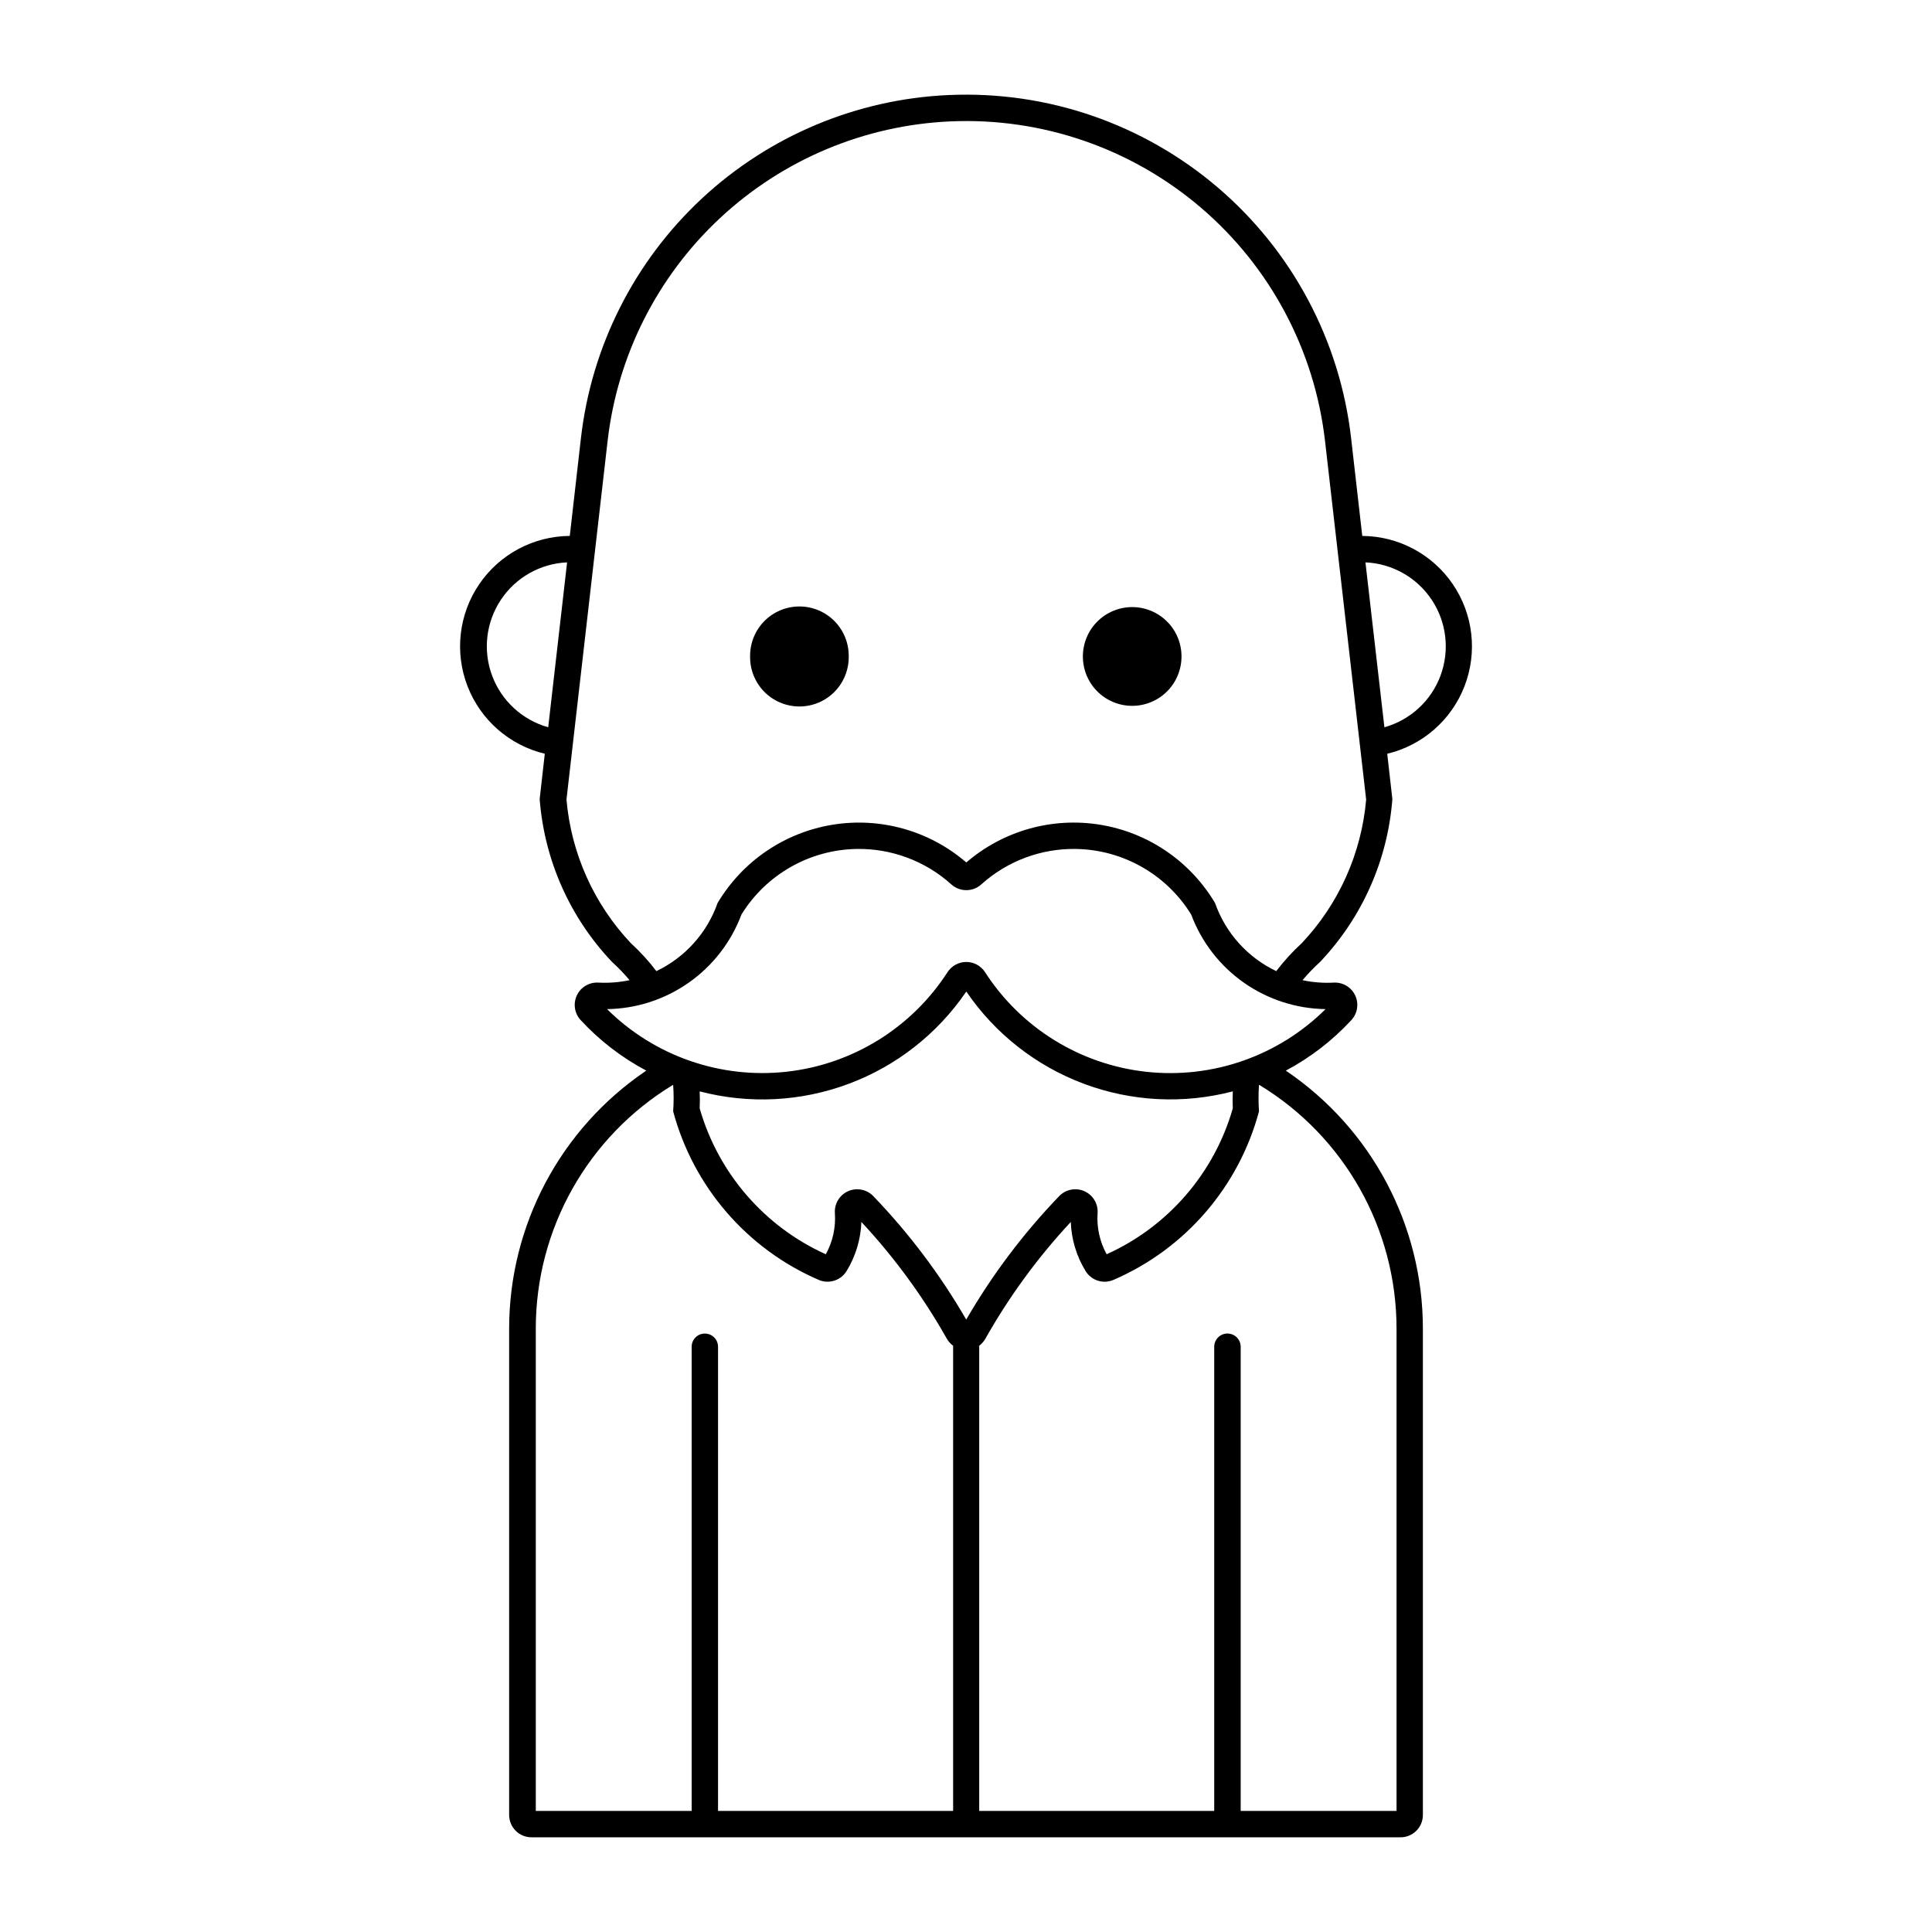 <?xml version="1.0" encoding="UTF-8"?>
<!-- Uploaded to: SVG Repo, www.svgrepo.com, Generator: SVG Repo Mixer Tools -->
<svg fill="#000000" width="800px" height="800px" version="1.1" viewBox="144 144 512 512" xmlns="http://www.w3.org/2000/svg">
 <g>
  <path d="m395.53 169.18c-24.422 1.055-47.66 10.789-65.547 27.449-17.883 16.66-29.238 39.152-32.023 63.434l-2.961 25.957v0.004c-9.617 0.062-18.59 4.848-24.004 12.797-5.41 7.953-6.57 18.059-3.098 27.027 3.469 8.973 11.129 15.664 20.48 17.902l-1.359 12.02c1.242 16.156 8.012 31.395 19.172 43.145 1.66 1.508 3.215 3.125 4.656 4.84-2.727 0.578-5.512 0.793-8.293 0.645-2.406-0.133-4.656 1.207-5.68 3.387-1.027 2.184-0.633 4.769 1.004 6.539 5 5.418 10.883 9.949 17.395 13.402-22.715 15.34-36.332 40.953-36.344 68.363v128.9c0.004 1.57 0.629 3.078 1.742 4.188s2.621 1.73 4.195 1.727h230.3c3.266-0.004 5.91-2.648 5.914-5.914v-128.9c-0.004-27.406-13.617-53.02-36.324-68.363 6.508-3.457 12.379-7.988 17.375-13.402 1.633-1.77 2.031-4.348 1.012-6.523-1.023-2.18-3.258-3.523-5.66-3.402-2.785 0.152-5.574-0.066-8.301-0.645 1.441-1.715 2.996-3.332 4.656-4.84 11.156-11.754 17.918-26.992 19.152-43.145l-1.359-12.02c9.352-2.238 17.012-8.93 20.48-17.902 3.473-8.969 2.316-19.07-3.098-27.023-5.41-7.953-14.383-12.738-24-12.801l-2.961-25.957v-0.004c-2.961-25.805-15.59-49.531-35.344-66.395s-45.168-25.617-71.117-24.488zm0.398 6.992v-0.004c24.184-1.051 47.871 7.106 66.281 22.824 18.414 15.715 30.184 37.828 32.938 61.879l10.898 95.02c-1.238 14.238-7.242 27.641-17.043 38.039-2.477 2.269-4.746 4.754-6.781 7.426-7.59-3.617-13.426-10.109-16.215-18.035-6.582-11.082-17.734-18.684-30.453-20.758-12.719-2.074-25.707 1.586-35.469 10-9.766-8.414-22.75-12.074-35.469-9.996-12.719 2.074-23.867 9.672-30.453 20.754-2.789 7.926-8.625 14.418-16.211 18.035-2.039-2.672-4.309-5.156-6.785-7.426-9.801-10.398-15.805-23.801-17.043-38.039l10.898-95.02c2.594-22.629 13.172-43.586 29.836-59.113 16.664-15.527 38.316-24.598 61.07-25.59zm-101.64 116.86-5.008 43.703c-6.856-1.922-12.379-7.004-14.863-13.676-2.488-6.672-1.633-14.133 2.297-20.07 3.93-5.938 10.461-9.637 17.574-9.957zm211.57 0c7.117 0.316 13.648 4.016 17.582 9.949 3.934 5.938 4.789 13.398 2.309 20.074-2.484 6.672-8.008 11.758-14.867 13.68zm-134.88 75.949c9.266-0.164 18.246 3.191 25.133 9.391 2.258 2.039 5.691 2.039 7.945 0 6.887-6.199 15.867-9.555 25.129-9.391 12.457 0.223 23.945 6.769 30.488 17.375 2.723 7.277 7.578 13.566 13.934 18.039s13.914 6.922 21.684 7.031c-12.504 12.41-29.938 18.516-47.453 16.617-17.516-1.898-33.234-11.602-42.789-26.402-1.09-1.688-2.965-2.711-4.973-2.711-2.012 0-3.887 1.023-4.977 2.711-9.555 14.797-25.27 24.492-42.781 26.391-17.508 1.898-34.938-4.203-47.441-16.605 7.769-0.109 15.328-2.559 21.68-7.035 6.356-4.473 11.211-10.758 13.934-18.035 6.543-10.605 18.031-17.152 30.488-17.375zm29.102 37.789h0.004c7.598 11.16 18.469 19.691 31.109 24.43 12.645 4.734 26.445 5.441 39.508 2.023-0.062 1.504-0.062 3.008 0 4.512-4.918 17.172-17.145 31.312-33.426 38.656-1.832-3.324-2.668-7.109-2.402-10.898 0.168-2.484-1.234-4.809-3.508-5.816-2.277-1.008-4.941-0.488-6.668 1.305-9.5 9.875-17.773 20.863-24.637 32.723-6.859-11.859-15.133-22.848-24.633-32.723-1.727-1.793-4.391-2.312-6.668-1.305-2.273 1.008-3.676 3.332-3.508 5.816 0.266 3.789-0.57 7.574-2.402 10.898-16.281-7.344-28.508-21.484-33.426-38.656 0.062-1.504 0.062-3.008 0-4.512 13.066 3.43 26.875 2.723 39.527-2.012 12.648-4.738 23.523-13.273 31.129-24.441zm-77.688 24.758h0.004c0.164 2.328 0.164 4.664 0 6.992 5.352 19.992 19.555 36.441 38.555 44.656 2.703 1.176 5.859 0.18 7.402-2.336 2.406-3.926 3.758-8.41 3.922-13.012 8.734 9.383 16.332 19.762 22.633 30.922 0.418 0.742 0.992 1.383 1.68 1.883v123.28l-62.301-0.004v-123.01 0.004c0-1.93-1.566-3.496-3.496-3.496-1.93 0-3.492 1.566-3.496 3.496v123.01l-41.305-0.004v-127.83 0.004c0-26.387 13.77-50.859 36.32-64.555zm155.36 0h0.004c22.559 13.695 36.336 38.168 36.34 64.555v127.83h-41.301v-123.01c-0.004-1.934-1.574-3.504-3.508-3.504-1.938 0-3.504 1.57-3.508 3.504v123.01h-62.277v-123.28c0.672-0.504 1.23-1.145 1.641-1.879 6.297-11.16 13.895-21.543 22.625-30.922 0.164 4.602 1.516 9.082 3.922 13.008 1.543 2.516 4.699 3.512 7.406 2.336 19-8.211 33.199-24.66 38.551-44.656-0.164-2.324-0.164-4.66 0-6.988z"/>
  <path d="m368.92 317.97c0.047-3.496-1.309-6.867-3.762-9.359-2.457-2.488-5.809-3.891-9.305-3.891-3.5 0-6.852 1.402-9.309 3.891-2.453 2.492-3.809 5.863-3.758 9.359-0.051 3.5 1.305 6.871 3.758 9.359 2.457 2.492 5.809 3.894 9.309 3.894 3.496 0 6.848-1.402 9.305-3.894 2.453-2.488 3.809-5.859 3.762-9.359z"/>
  <path d="m457.11 317.97c0.004-3.469-1.371-6.797-3.82-9.25-2.453-2.453-5.781-3.836-9.25-3.836s-6.793 1.383-9.246 3.836c-2.449 2.453-3.824 5.781-3.82 9.25-0.004 3.469 1.371 6.797 3.82 9.254 2.453 2.453 5.777 3.832 9.246 3.832s6.797-1.379 9.25-3.832c2.449-2.457 3.824-5.785 3.82-9.254z"/>
 </g>
</svg>